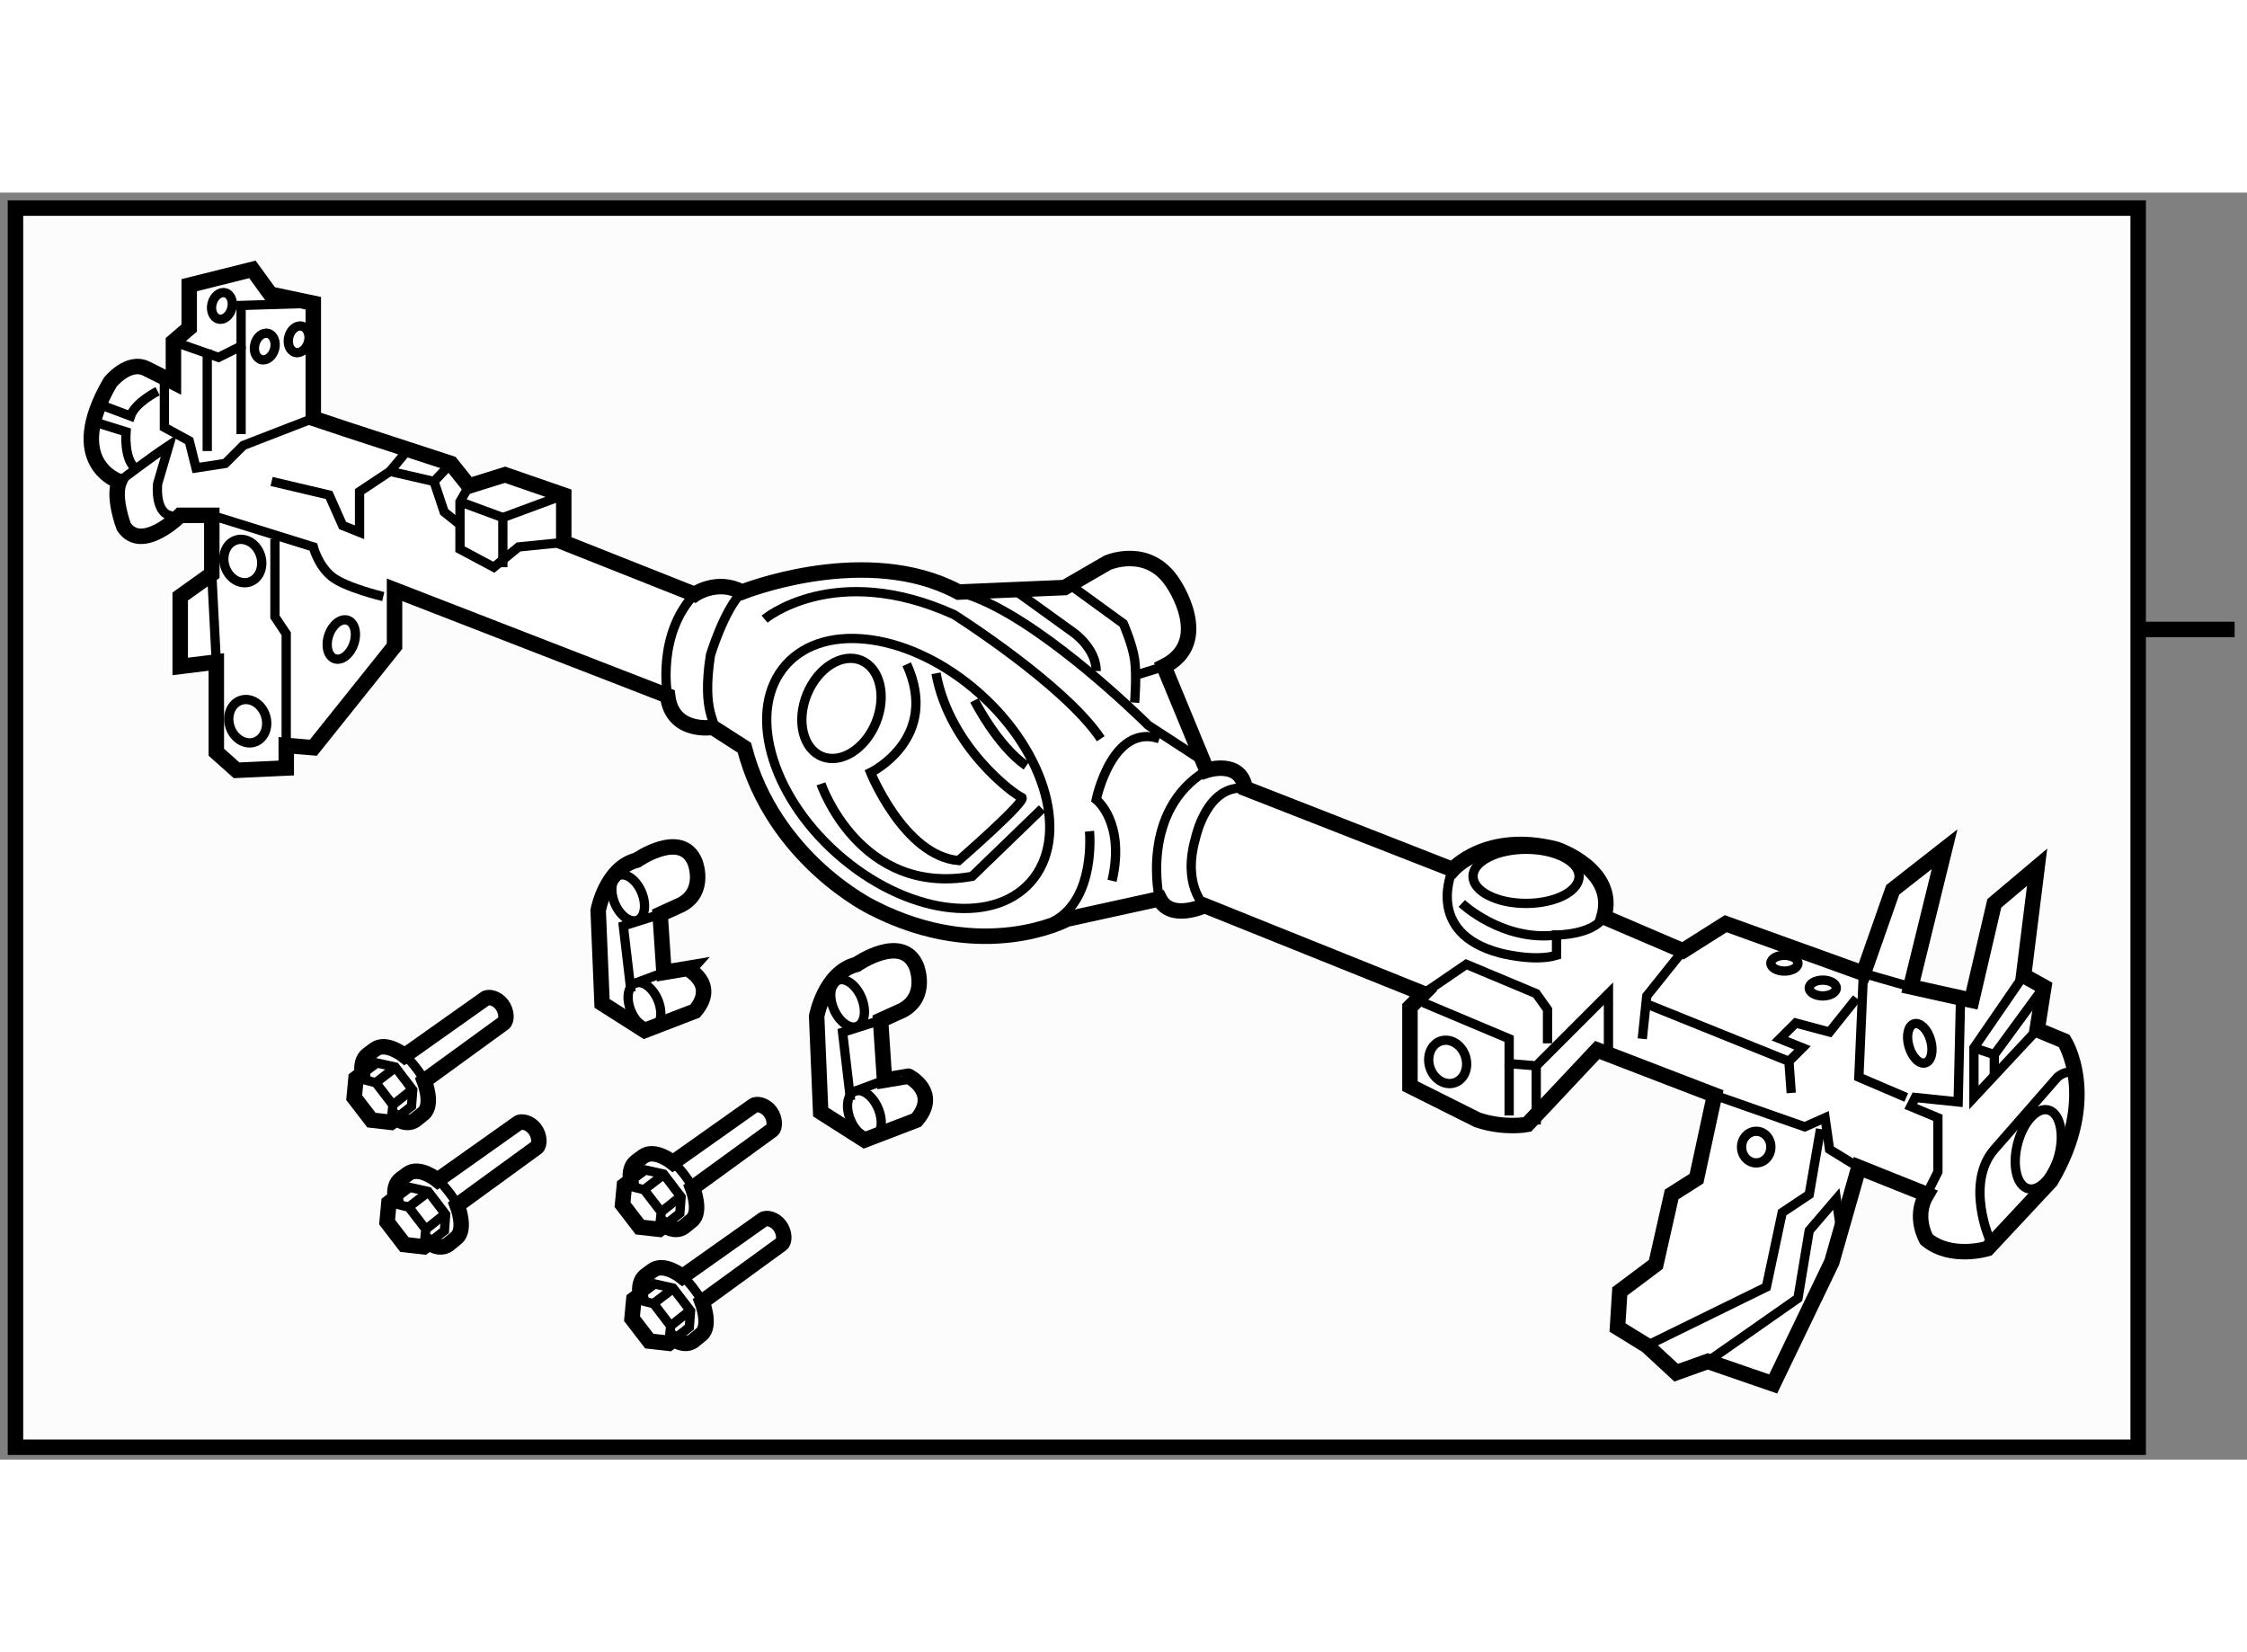 <?xml version="1.0" encoding="utf-8"?>
<!-- Generator: Adobe Illustrator 15.1.0, SVG Export Plug-In . SVG Version: 6.00 Build 0)  -->
<!DOCTYPE svg PUBLIC "-//W3C//DTD SVG 1.1//EN" "http://www.w3.org/Graphics/SVG/1.1/DTD/svg11.dtd">
<svg version="1.1" xmlns="http://www.w3.org/2000/svg" xmlns:xlink="http://www.w3.org/1999/xlink" x="0px" y="0px" width="244.8px"
	 height="180px" viewBox="71.687 49.788 72.62 40.947" enable-background="new 0 0 244.8 180" xml:space="preserve">
	
<rect x="71.687" y="49.788" width="72.62" height="40.947" fill="#808080" stroke="none"/>
	
<g><line fill="none" stroke="#000000" stroke-width="0.5" x1="143.907" y1="63.906" x2="140.639" y2="63.906"></line><rect x="72.187" y="50.288" fill="#FCFCFC" stroke="#000000" stroke-width="0.5" width="68.603" height="40.047"></rect></g><g><path fill="#FFFFFF" stroke="#000000" stroke-width="0.5" d="M84.763,77.681l2.602-1.843c0.107-0.082,0.377-0.024,0.542,0.194			c0.166,0.219,0.164,0.515,0.059,0.596L85.4,78.494c0,0,0.304,0.777-0.026,1.052l-0.26,0.211c-0.296,0.21-0.624-0.049-0.624-0.049			l-0.167,0.127l-0.631-0.072l-0.558-0.725l0.058-0.622l0.204-0.155c-0.042-0.265,0.02-0.496,0.175-0.611l0.23-0.171			C84.175,77.203,84.763,77.681,84.763,77.681z"></path><polyline fill="none" stroke="#000000" stroke-width="0.3" points="83.415,78.255 83.868,77.917 84.461,78.048 85.026,78.789 			84.986,79.315 84.501,79.698 		"></polyline><line fill="none" stroke="#000000" stroke-width="0.3" x1="84.374" y1="79.28" x2="85.011" y2="78.773"></line><line fill="none" stroke="#000000" stroke-width="0.3" x1="83.844" y1="78.541" x2="84.454" y2="78.073"></line><polyline fill="none" stroke="#000000" stroke-width="0.3" points="83.233,78.401 83.835,78.557 84.385,79.271 84.33,79.808 		"></polyline><path fill="none" stroke="#000000" stroke-width="0.3" d="M84.775,77.675c0.134,0.115,0.265,0.275,0.384,0.432			c0.05,0.065,0.146,0.192,0.252,0.398"></path></g><g><path fill="#FFFFFF" stroke="#000000" stroke-width="0.5" d="M93.435,81.137l2.602-1.842c0.106-0.079,0.375-0.024,0.541,0.194			c0.166,0.219,0.164,0.516,0.059,0.598l-2.565,1.866c0,0,0.304,0.779-0.026,1.051l-0.26,0.212			c-0.296,0.207-0.625-0.049-0.625-0.049l-0.166,0.125l-0.63-0.07l-0.558-0.726l0.059-0.623l0.204-0.153			c-0.042-0.265,0.02-0.495,0.175-0.613l0.229-0.17C92.848,80.661,93.435,81.137,93.435,81.137z"></path><polyline fill="none" stroke="#000000" stroke-width="0.3" points="92.088,81.713 92.541,81.374 93.134,81.507 93.699,82.248 			93.659,82.775 93.172,83.156 		"></polyline><line fill="none" stroke="#000000" stroke-width="0.3" x1="93.047" y1="82.737" x2="93.683" y2="82.23"></line><line fill="none" stroke="#000000" stroke-width="0.3" x1="92.516" y1="82" x2="93.125" y2="81.532"></line><polyline fill="none" stroke="#000000" stroke-width="0.3" points="91.905,81.86 92.507,82.017 93.057,82.731 93.002,83.266 		"></polyline><path fill="none" stroke="#000000" stroke-width="0.3" d="M93.447,81.133c0.134,0.114,0.266,0.273,0.385,0.431			c0.05,0.066,0.147,0.194,0.252,0.4"></path></g><g><path fill="#FFFFFF" stroke="#000000" stroke-width="0.5" d="M85.828,81.703l2.602-1.845c0.106-0.079,0.377-0.022,0.541,0.194			c0.166,0.221,0.164,0.519,0.059,0.596l-2.566,1.867c0,0,0.304,0.777-0.026,1.054l-0.259,0.212			c-0.297,0.208-0.625-0.051-0.625-0.051l-0.168,0.127l-0.63-0.071l-0.558-0.727l0.058-0.622l0.205-0.154			c-0.042-0.264,0.019-0.495,0.174-0.61l0.23-0.171C85.239,81.224,85.828,81.703,85.828,81.703z"></path><polyline fill="none" stroke="#000000" stroke-width="0.3" points="84.479,82.278 84.932,81.938 85.525,82.07 86.09,82.812 			86.051,83.337 85.564,83.719 		"></polyline><line fill="none" stroke="#000000" stroke-width="0.3" x1="85.438" y1="83.301" x2="86.075" y2="82.795"></line><line fill="none" stroke="#000000" stroke-width="0.3" x1="84.908" y1="82.563" x2="85.517" y2="82.096"></line><polyline fill="none" stroke="#000000" stroke-width="0.3" points="84.296,82.424 84.899,82.578 85.449,83.292 85.394,83.83 		"></polyline><path fill="none" stroke="#000000" stroke-width="0.3" d="M85.839,81.696c0.134,0.114,0.265,0.274,0.385,0.432			c0.05,0.065,0.146,0.192,0.251,0.4"></path></g><g><path fill="#FFFFFF" stroke="#000000" stroke-width="0.5" d="M94.148,76.241l-1.627,0.626l-1.376-0.875l-0.126-3.005			c0,0,0.25-1.376,1.252-1.626c0,0,1.439-1.002,1.877,0.062c0,0,0.376,0.938-0.438,1.377l-0.689,0.313l0.125,1.878l0.751-0.126			C93.897,74.865,94.899,75.364,94.148,76.241z"></path><polyline fill="none" stroke="#000000" stroke-width="0.3" points="92.082,75.615 91.832,73.487 93.021,73.112 		"></polyline><line fill="none" stroke="#000000" stroke-width="0.3" x1="93.146" y1="74.99" x2="92.213" y2="75.339"></line><path fill="none" stroke="#000000" stroke-width="0.3" d="M92.422,72.397c0.167,0.4,0.109,0.804-0.129,0.904			c-0.239,0.1-0.569-0.141-0.736-0.54c-0.168-0.398-0.109-0.802,0.129-0.903C91.925,71.759,92.254,72,92.422,72.397z"></path><path fill="none" stroke="#000000" stroke-width="0.3" d="M92.948,75.877c0.167,0.4,0.11,0.804-0.129,0.903			c-0.24,0.101-0.57-0.141-0.737-0.539c-0.168-0.397-0.108-0.804,0.131-0.901C92.452,75.237,92.781,75.48,92.948,75.877z"></path></g><g><path fill="#FFFFFF" stroke="#000000" stroke-width="0.5" d="M101.306,79.764l-1.677,0.643l-1.419-0.904l-0.13-3.095			c0,0,0.258-1.418,1.291-1.677c0,0,1.483-1.032,1.935,0.066c0,0,0.387,0.966-0.451,1.418l-0.71,0.322l0.129,1.937l0.774-0.13			C101.048,78.344,102.08,78.86,101.306,79.764z"></path><polyline fill="none" stroke="#000000" stroke-width="0.3" points="99.177,79.119 98.918,76.926 100.145,76.537 		"></polyline><line fill="none" stroke="#000000" stroke-width="0.3" x1="100.273" y1="78.474" x2="99.311" y2="78.832"></line><path fill="none" stroke="#000000" stroke-width="0.3" d="M99.527,75.803c0.171,0.411,0.112,0.826-0.135,0.93			c-0.246,0.103-0.585-0.147-0.758-0.557c-0.173-0.409-0.112-0.827,0.135-0.93C99.015,75.143,99.354,75.393,99.527,75.803z"></path><path fill="none" stroke="#000000" stroke-width="0.3" d="M100.069,79.388c0.173,0.413,0.113,0.827-0.134,0.932			c-0.246,0.102-0.586-0.147-0.758-0.557c-0.173-0.411-0.112-0.827,0.134-0.932C99.558,78.73,99.896,78.978,100.069,79.388z"></path></g><g><path fill="#FFFFFF" stroke="#000000" stroke-width="0.5" d="M84.438,62.624v1.822l-2.625,3.282l-0.875-0.073v0.729l-1.604,0.074			l-0.656-0.584v-2.917l-1.167,0.145v-2.26l1.021-0.729v-1.895H77.51c0,0-1.24,1.24-1.823,0.364c0,0-0.364-0.949-0.145-1.459			c0,0-1.823-0.583-0.292-3.208c0,0,0.584-0.729,1.167-0.438l0.875,0.438v-1.313l0.51-0.437V52.78l2.042-0.511l0.583,0.802			l1.385,0.292v3.72l1.094,0.364l3.354,1.094l0.583,0.729l1.167-0.364l1.897,0.656v1.532l4.228,1.677c0,0,0.729-0.511,1.532-0.073			c0,0,3.727-1.491,6.673-0.161c0.11,0.05,0.221,0.103,0.328,0.161l3.427-0.146l1.386-0.802c0,0,1.313-0.583,2.114,0.655			c0,0,1.313,1.896-0.291,2.698l1.386,3.355c0,0,1.093-0.364,1.239,0.583l6.709,2.625c0,0,1.094-1.239,3.354-0.656			c0,0,1.969,0.656,1.532,2.187l2.552,1.094l1.385-0.875l4.449,1.603l0.947-2.698l1.677-1.313l-1.093,4.448l1.969,0.437l0.73-3.135			l1.384-1.167l-0.437,3.5l0.656,0.365l-0.219,1.386l0.876,0.363c0,0,1.167,1.825-0.438,4.524l-2.041,2.186			c0,0-1.167,0.364-1.969-0.293c0,0-0.437-0.729,0-1.458l-2.188-0.876l-0.875,3.063l-1.895,3.939l-2.114-0.729l-1.021,0.365			l-0.948-0.876l-0.948-0.584l0.073-1.166l1.167-0.875l0.51-2.26l0.803-0.511l0.583-2.699l-3.791-1.458l-2.261,2.406			c0,0-0.729,0.146-1.605-0.145l-2.187-1.094v-2.552l0.437-0.439l-7.073-2.843c0,0-1.094,0.51-1.459-0.218l-2.99,0.656			c0,0-2.699,1.459-6.271-0.365c0,0-3.208-1.531-4.156-5.177l-1.021-0.656c0,0-1.313,0.219-1.458-1.021L84.438,62.624z"></path><path fill="none" stroke="#000000" stroke-width="0.3" d="M102.668,62.697c2.026,0.491,4.981,3.204,5.866,4.05			c0.167,0.159,0.259,0.253,0.259,0.253l1.677,1.093"></path><path fill="none" stroke="#000000" stroke-width="0.3" d="M104.992,72.072c-1.27,1.43-4.07,1.017-6.253-0.922			c-2.183-1.94-2.922-4.67-1.652-6.101c1.272-1.43,4.071-1.018,6.253,0.922C105.523,67.911,106.263,70.642,104.992,72.072z"></path><path fill="none" stroke="#000000" stroke-width="0.3" d="M110.617,72.833c0,0-0.729-0.657-0.292-2.187			c0,0,0.365-1.751,1.604-1.605"></path><path fill="none" stroke="#000000" stroke-width="0.3" d="M109.158,72.615c0,0-0.656-2.845,1.532-4.157"></path><path fill="none" stroke="#000000" stroke-width="0.3" d="M96.397,63.572c0,0,2.26-1.896,6.125-0.145c0,0,3.573,2.26,4.74,4.011"></path><path fill="none" stroke="#000000" stroke-width="0.3" d="M93.261,66.051c0,0-0.365-1.969,0.874-3.282"></path><path fill="none" stroke="#000000" stroke-width="0.3" d="M94.72,67.072c0.145-0.219-0.364-0.437-0.073-2.334			c0,0,0.438-1.458,1.021-2.041"></path><path fill="none" stroke="#000000" stroke-width="0.3" d="M106.898,70.427c0,0,0.218,2.188-1.167,2.917"></path><path fill="none" stroke="#000000" stroke-width="0.3" d="M107.627,72.03c0.437-1.895-0.511-2.625-0.511-2.625			s0.511-2.479,2.042-1.968"></path><path fill="none" stroke="#000000" stroke-width="0.3" d="M100.991,65.031c1.094,2.407-1.167,3.5-1.167,3.5			s1.094,2.697,2.844,2.844c0,0,2.26-1.967,2.041-2.041c-0.218-0.074-2.333-1.605-2.771-4.011"></path><path fill="none" stroke="#000000" stroke-width="0.3" d="M97.767,66.006c-0.348,0.858-0.13,1.757,0.486,2.006			c0.616,0.249,1.397-0.244,1.745-1.102c0.348-0.859,0.131-1.758-0.486-2.007C98.896,64.653,98.115,65.147,97.767,66.006z"></path><path fill="none" stroke="#000000" stroke-width="0.3" d="M98.22,68.895c0,0,1.24,3.646,4.885,2.99l2.261-2.187"></path><path fill="none" stroke="#000000" stroke-width="0.3" d="M103.178,66.198c0,0,0.729,1.458,1.678,2.114"></path><path fill="none" stroke="#000000" stroke-width="0.3" d="M106.387,62.551l1.605,1.167c0,0,0.291,0.656,0.365,1.167			c0.073,0.51,0,1.385,0,1.385"></path><line fill="none" stroke="#000000" stroke-width="0.3" x1="109.304" y1="65.103" x2="108.356" y2="65.395"></line><polyline fill="none" stroke="#000000" stroke-width="0.3" points="86.844,59.269 86.553,59.78 86.553,61.311 87.646,61.895 			88.448,61.239 89.907,61.093 		"></polyline><polyline fill="none" stroke="#000000" stroke-width="0.3" points="86.553,59.78 87.938,60.29 87.938,61.895 		"></polyline><line fill="none" stroke="#000000" stroke-width="0.3" x1="87.938" y1="60.29" x2="89.907" y2="59.561"></line><path fill="none" stroke="#000000" stroke-width="0.3" d="M78.531,60.218l3.282,1.021c0,0,0.145,0.583,0.583,0.948			c0.438,0.364,1.678,0.656,1.678,0.656"></path><polyline fill="none" stroke="#000000" stroke-width="0.3" points="81.813,57.082 79.552,57.958 78.968,58.54 78.021,58.686 			77.802,57.812 77,57.374 77,55.842 		"></polyline><polyline fill="none" stroke="#000000" stroke-width="0.3" points="77.292,54.602 78.75,55.113 79.479,54.748 79.479,53.435 			81.813,53.363 		"></polyline><path fill="none" stroke="#000000" stroke-width="0.3" d="M104.564,62.697l1.822,1.313c0,0,0.729,0.511,0.729,1.24"></path><path fill="none" stroke="#000000" stroke-width="0.3" d="M122.721,71.885c0,0.483-0.767,0.875-1.714,0.875			c-0.946,0-1.714-0.392-1.714-0.875c0-0.483,0.768-0.875,1.714-0.875C121.955,71.01,122.721,71.402,122.721,71.885z"></path><path fill="none" stroke="#000000" stroke-width="0.3" d="M118.638,71.666c0,0-0.948,2.042,1.532,2.698			c0,0,1.093,0.292,1.822,0.072v-0.655c0,0,1.168,0,1.532-0.584"></path><path fill="none" stroke="#000000" stroke-width="0.3" d="M118.929,72.761c0,0,1.314,1.24,3.063,1.021"></path><polyline fill="none" stroke="#000000" stroke-width="0.3" points="117.69,75.968 120.461,77.135 120.461,77.938 121.336,78.01 			123.67,75.676 123.67,77.499 		"></polyline><polyline fill="none" stroke="#000000" stroke-width="0.3" points="117.69,75.676 119.076,74.729 121.336,75.676 121.701,76.188 			121.701,77.281 		"></polyline><line fill="none" stroke="#000000" stroke-width="0.3" x1="121.336" y1="78.01" x2="121.336" y2="79.906"></line><line fill="none" stroke="#000000" stroke-width="0.3" x1="120.461" y1="77.938" x2="120.461" y2="79.614"></line><polyline fill="none" stroke="#000000" stroke-width="0.3" points="127.097,78.957 130.014,79.98 130.67,79.688 130.816,80.709 			131.763,81.291 		"></polyline><polyline fill="none" stroke="#000000" stroke-width="0.3" points="133.951,82.167 134.317,81.438 134.317,79.688 133.441,79.323 			133.587,79.032 134.972,79.176 135.046,75.968 		"></polyline><polyline fill="none" stroke="#000000" stroke-width="0.3" points="133.295,79.032 131.763,78.376 131.91,75.02 133.441,75.458 					"></polyline><polyline fill="none" stroke="#000000" stroke-width="0.3" points="124.763,77.135 124.909,75.75 126.076,74.292 		"></polyline><polyline fill="none" stroke="#000000" stroke-width="0.3" points="124.982,76.041 129.503,77.864 129.577,78.885 		"></polyline><polyline fill="none" stroke="#000000" stroke-width="0.3" points="131.691,75.823 130.816,76.917 129.722,76.625 129.211,77.135 			129.941,77.427 129.503,77.864 		"></polyline><path fill="none" stroke="#000000" stroke-width="0.3" d="M129.795,74.693c0,0.141-0.196,0.254-0.438,0.254			c-0.242,0-0.438-0.112-0.438-0.254c0-0.143,0.196-0.257,0.438-0.257C129.599,74.436,129.795,74.551,129.795,74.693z"></path><path fill="none" stroke="#000000" stroke-width="0.3" d="M131.034,75.495c0,0.14-0.196,0.255-0.437,0.255			c-0.242,0-0.438-0.115-0.438-0.255c0-0.142,0.196-0.256,0.438-0.256C130.839,75.239,131.034,75.353,131.034,75.495z"></path><polyline fill="none" stroke="#000000" stroke-width="0.3" points="137.087,75.093 135.482,77.427 135.482,79.032 137.524,76.844 					"></polyline><polyline fill="none" stroke="#000000" stroke-width="0.3" points="137.743,75.458 136.14,77.646 136.14,78.376 		"></polyline><line fill="none" stroke="#000000" stroke-width="0.3" x1="135.482" y1="77.427" x2="136.14" y2="77.646"></line><path fill="none" stroke="#000000" stroke-width="0.3" d="M135.993,83.625c0,0-0.802-1.821,0.147-2.916l2.041-2.333			c0,0,0.655-0.584,0.655,0.509"></path><path fill="none" stroke="#000000" stroke-width="0.3" d="M136.89,80.538c-0.178,0.705-0.022,1.348,0.349,1.443			c0.371,0.093,0.816-0.4,0.994-1.102c0.177-0.704,0.021-1.351-0.35-1.443C137.511,79.343,137.067,79.835,136.89,80.538z"></path><polyline fill="none" stroke="#000000" stroke-width="0.3" points="124.909,87.052 128.774,85.157 129.285,82.751 130.159,82.167 			130.524,80.052 		"></polyline><polyline fill="none" stroke="#000000" stroke-width="0.3" points="126.878,87.563 129.795,85.522 130.159,83.333 131.034,82.312 			131.18,83.333 		"></polyline><path fill="none" stroke="#000000" stroke-width="0.3" d="M127.972,80.634c0,0.283,0.212,0.512,0.474,0.512			c0.262,0,0.473-0.229,0.473-0.512c0-0.281-0.211-0.51-0.473-0.51C128.184,80.125,127.972,80.354,127.972,80.634z"></path><path fill="none" stroke="#000000" stroke-width="0.3" d="M134.083,77.181c0.099,0.348,0.023,0.676-0.171,0.732			c-0.195,0.055-0.43-0.184-0.53-0.532c-0.1-0.349-0.024-0.676,0.171-0.731C133.747,76.596,133.985,76.833,134.083,77.181z"></path><path fill="none" stroke="#000000" stroke-width="0.3" d="M119.045,77.694c0.124,0.372-0.032,0.759-0.348,0.863			c-0.315,0.104-0.671-0.114-0.794-0.486c-0.123-0.372,0.032-0.76,0.348-0.865C118.566,77.104,118.922,77.321,119.045,77.694z"></path><path fill="none" stroke="#000000" stroke-width="0.3" d="M80.105,61.506c0.123,0.373-0.033,0.76-0.348,0.864			c-0.316,0.104-0.671-0.114-0.795-0.487c-0.123-0.372,0.033-0.76,0.348-0.863C79.626,60.915,79.983,61.133,80.105,61.506z"></path><path fill="none" stroke="#000000" stroke-width="0.3" d="M80.265,66.683c0.123,0.372-0.033,0.758-0.348,0.863			c-0.315,0.104-0.672-0.113-0.794-0.486c-0.124-0.373,0.032-0.76,0.348-0.864C79.787,66.091,80.142,66.309,80.265,66.683z"></path><polyline fill="none" stroke="#000000" stroke-width="0.3" points="80.937,67.655 80.937,64.046 80.573,63.5 80.573,60.982 		"></polyline><line fill="none" stroke="#000000" stroke-width="0.3" x1="78.677" y1="64.957" x2="78.531" y2="62.113"></line><path fill="none" stroke="#000000" stroke-width="0.3" d="M82.312,64.095c-0.116,0.343-0.028,0.683,0.196,0.758			c0.224,0.075,0.499-0.142,0.615-0.486c0.116-0.343,0.027-0.683-0.197-0.758C82.701,63.535,82.426,63.751,82.312,64.095z"></path><polyline fill="none" stroke="#000000" stroke-width="0.3" points="86.589,60.546 86.042,60.108 85.714,59.123 84.292,58.796 			83.307,59.451 83.307,60.765 82.76,60.546 82.322,59.561 80.464,59.123 		"></polyline><line fill="none" stroke="#000000" stroke-width="0.3" x1="86.261" y1="58.54" x2="85.714" y2="59.123"></line><line fill="none" stroke="#000000" stroke-width="0.3" x1="84.292" y1="58.796" x2="84.839" y2="58.139"></line><line fill="none" stroke="#000000" stroke-width="0.3" x1="79.479" y1="54.748" x2="79.479" y2="57.592"></line><line fill="none" stroke="#000000" stroke-width="0.3" x1="78.385" y1="54.858" x2="78.385" y2="58.139"></line><path fill="none" stroke="#000000" stroke-width="0.3" d="M81.021,54.448c-0.06,0.233,0.034,0.46,0.209,0.505			c0.176,0.045,0.367-0.108,0.427-0.343c0.061-0.233-0.034-0.46-0.209-0.505C81.271,54.06,81.081,54.214,81.021,54.448z"></path><path fill="none" stroke="#000000" stroke-width="0.3" d="M79.926,54.681c-0.06,0.234,0.034,0.46,0.209,0.506			c0.175,0.044,0.366-0.109,0.427-0.343c0.06-0.234-0.034-0.46-0.209-0.505C80.178,54.294,79.986,54.447,79.926,54.681z"></path><path fill="none" stroke="#000000" stroke-width="0.3" d="M78.541,53.369c-0.059,0.233,0.034,0.46,0.209,0.504			c0.175,0.047,0.366-0.108,0.427-0.342c0.061-0.235-0.034-0.461-0.209-0.505C78.792,52.981,78.601,53.135,78.541,53.369z"></path><path fill="none" stroke="#000000" stroke-width="0.3" d="M75.541,59.123c0,0,0.948-0.729,1.605-1.166l-0.364,1.239			c0,0-0.146,1.24,0.729,1.021"></path><path fill="none" stroke="#000000" stroke-width="0.3" d="M76.781,56.207c0,0-0.729,0.364-0.875,0.802l-1.167-0.438"></path><path fill="none" stroke="#000000" stroke-width="0.3" d="M74.594,57.155l1.166,0.364c0,0-0.072,0.875,0.293,1.167"></path></g><g><path fill="#FFFFFF" stroke="#000000" stroke-width="0.5" d="M93.742,84.821l2.602-1.842c0.107-0.081,0.376-0.024,0.542,0.194			c0.165,0.219,0.163,0.516,0.058,0.595l-2.566,1.868c0,0,0.305,0.776-0.025,1.052l-0.26,0.212			c-0.295,0.206-0.625-0.051-0.625-0.051l-0.167,0.127l-0.63-0.071l-0.558-0.726l0.058-0.622l0.205-0.155			c-0.043-0.265,0.019-0.494,0.175-0.612l0.228-0.169C93.153,84.345,93.742,84.821,93.742,84.821z"></path><polyline fill="none" stroke="#000000" stroke-width="0.3" points="92.393,85.397 92.846,85.059 93.438,85.191 94.005,85.931 			93.965,86.457 93.478,86.84 		"></polyline><line fill="none" stroke="#000000" stroke-width="0.3" x1="93.352" y1="86.42" x2="93.99" y2="85.914"></line><line fill="none" stroke="#000000" stroke-width="0.3" x1="92.821" y1="85.681" x2="93.431" y2="85.214"></line><polyline fill="none" stroke="#000000" stroke-width="0.3" points="92.211,85.543 92.814,85.698 93.362,86.415 93.307,86.949 					"></polyline><path fill="none" stroke="#000000" stroke-width="0.3" d="M93.753,84.817c0.134,0.115,0.265,0.274,0.384,0.432			c0.05,0.067,0.147,0.191,0.252,0.397"></path></g>


</svg>